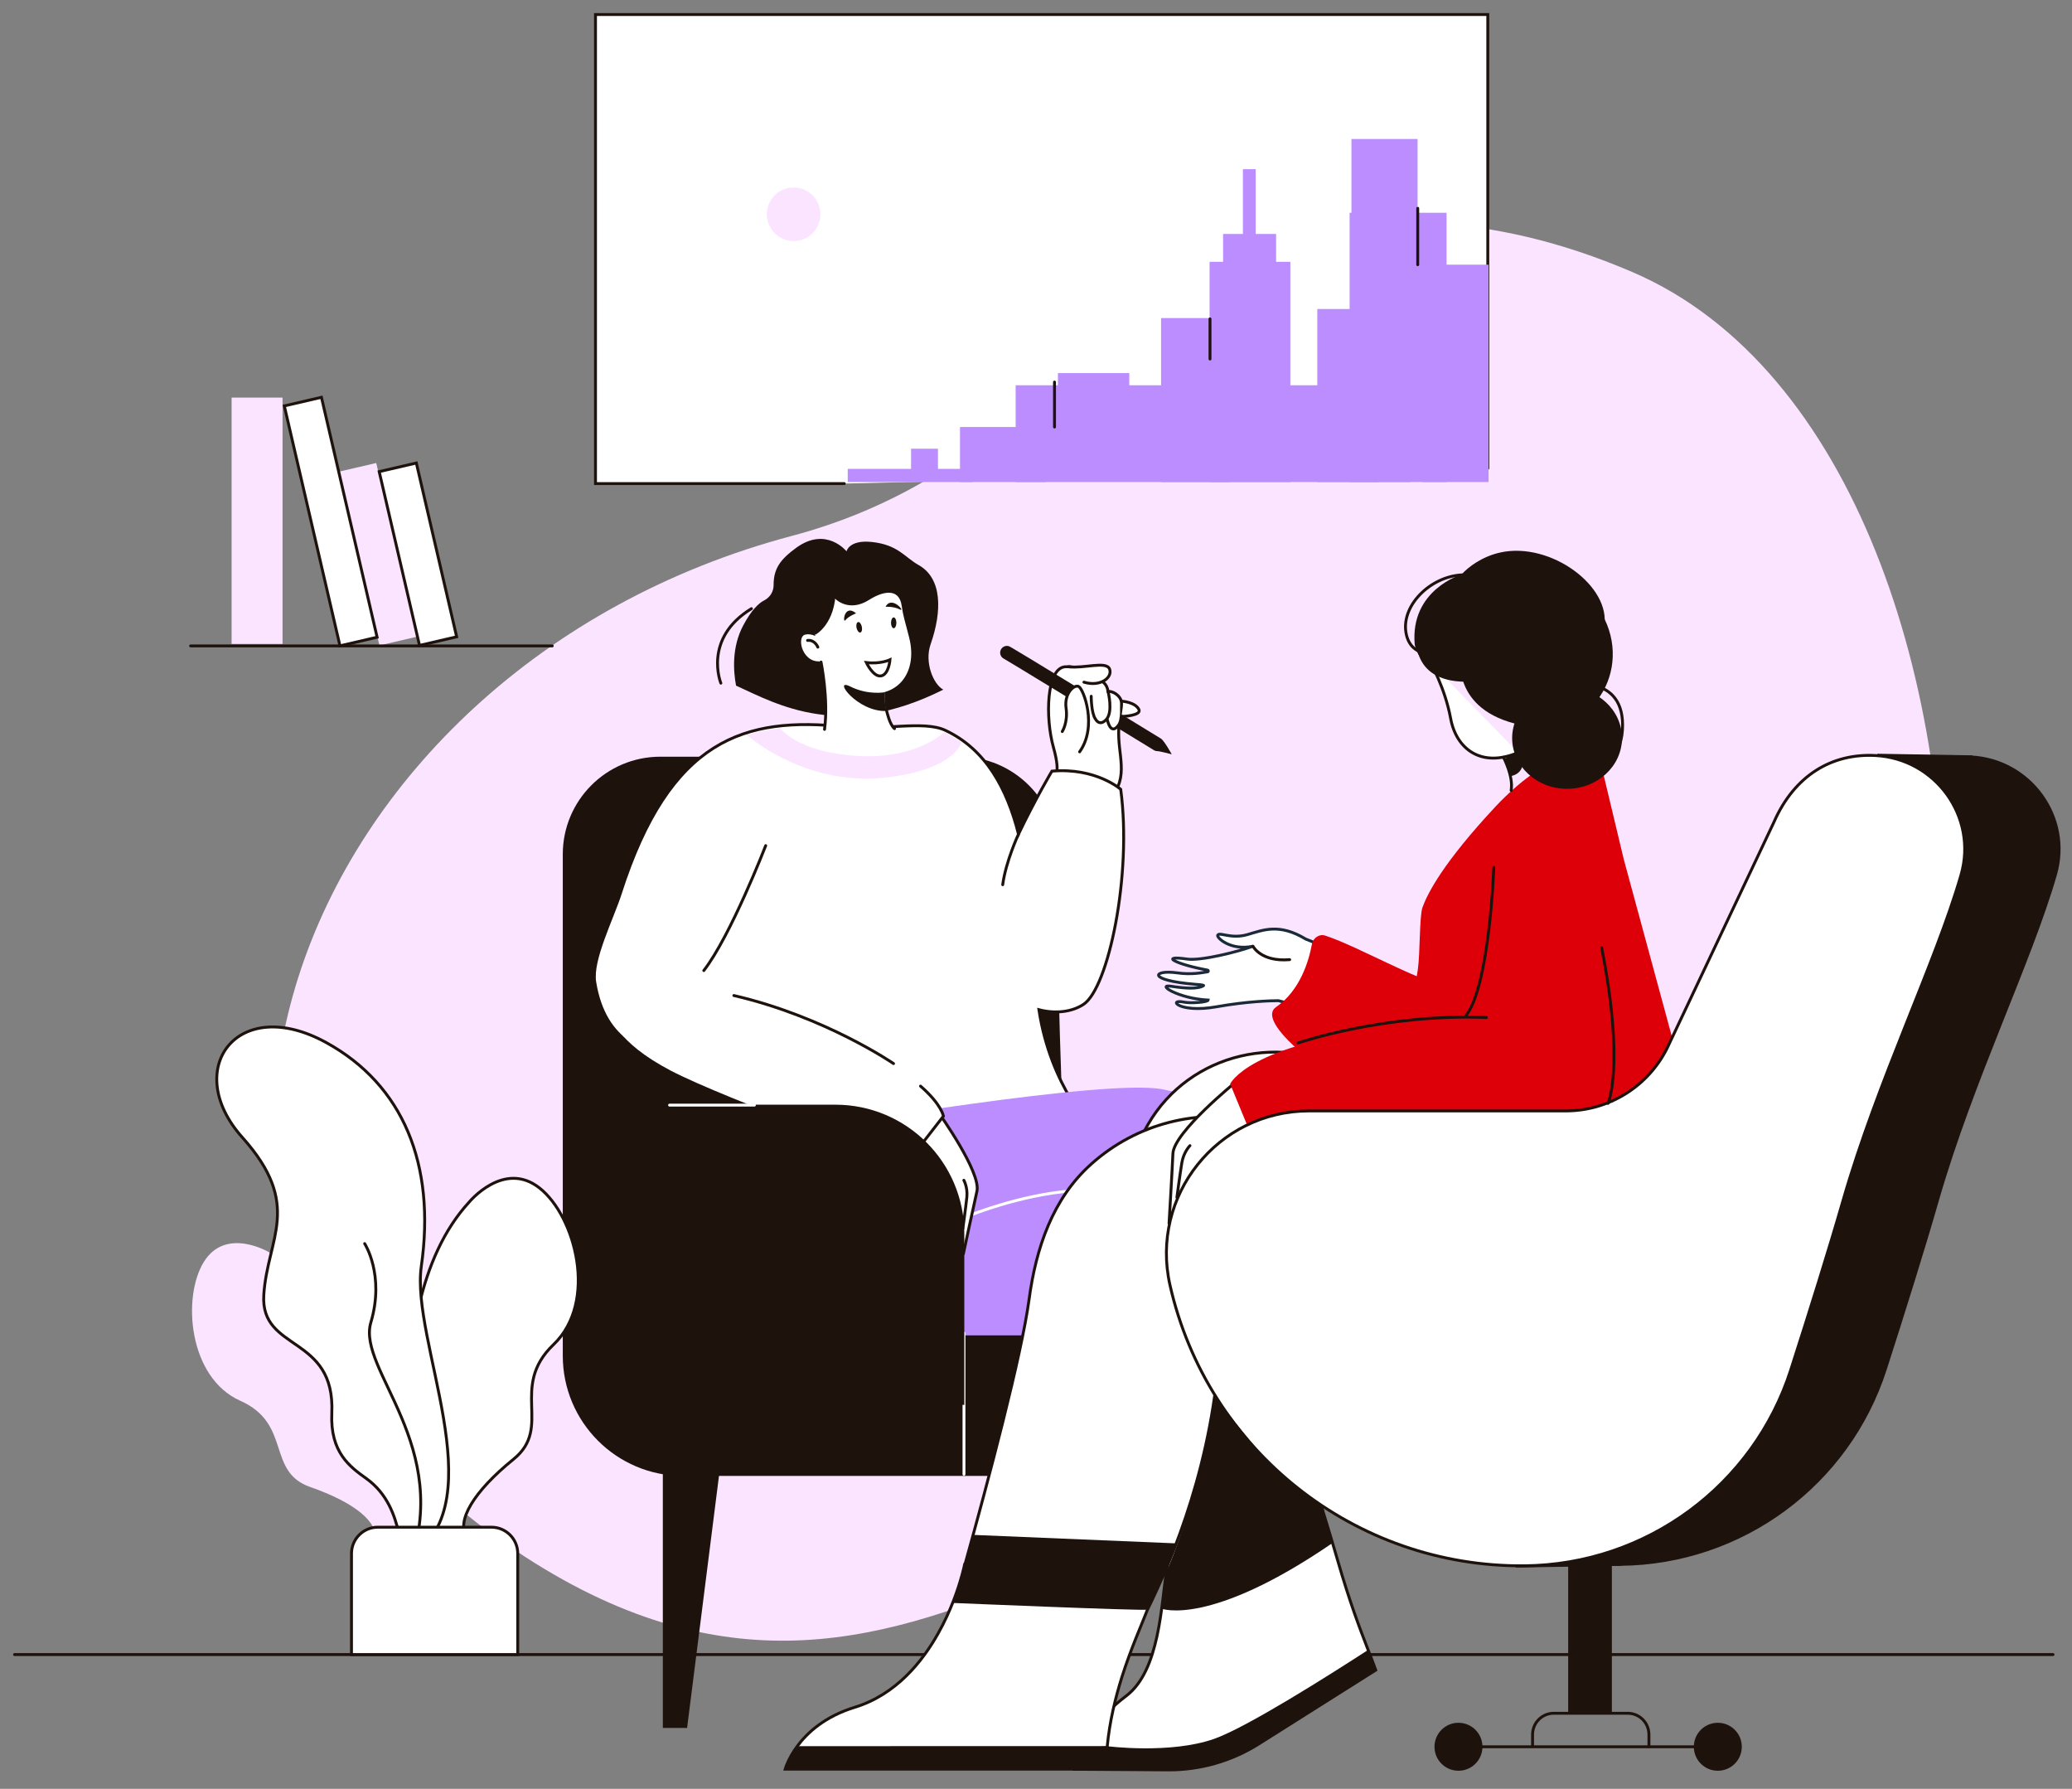 <?xml version="1.0" encoding="UTF-8" standalone="no"?>
<!DOCTYPE svg PUBLIC "-//W3C//DTD SVG 1.1//EN" "http://www.w3.org/Graphics/SVG/1.1/DTD/svg11.dtd">
<svg width="100%" height="100%" viewBox="0 0 358 309" version="1.1" xmlns="http://www.w3.org/2000/svg" xmlns:xlink="http://www.w3.org/1999/xlink" xml:space="preserve" xmlns:serif="http://www.serif.com/" style="fill-rule:evenodd;clip-rule:evenodd;stroke-linecap:round;stroke-miterlimit:10;">
    <rect x="0" y="0" width="358" height="309" fill="#808080" stroke="none"/>
    <g transform="matrix(1,0,0,1,178.976,274.398)">
        <path d="M0,-206.376C-11.465,-194.457 -26.133,-186.078 -42.118,-181.84C-128.879,-158.843 -166.35,-59.532 -91.652,-7.752C-19.317,42.388 17.548,-37.464 94.663,-21.726C171.777,-5.988 180.146,-194.371 103.031,-227.42C53.228,-248.764 18.413,-225.519 0,-206.376" style="fill:rgb(251,228,255);fill-rule:nonzero;"/>
    </g>
    <g transform="matrix(-1,0,0,1,214.077,2.512)">
        <path d="M68.204,81.019L111.188,81.019L111.188,0L-42.984,0L-42.984,78.386" style="fill:white;fill-rule:nonzero;stroke:rgb(30,18,13);stroke-width:0.5px;"/>
    </g>
    <g transform="matrix(1,0,0,1,-36.18,-149.394)">
        <clipPath id="_clip1">
            <rect x="144.251" y="170.063" width="149.12" height="62.6" clip-rule="nonzero"/>
        </clipPath>
        <g clip-path="url(#_clip1)">
            <g transform="matrix(1,0,0,1,0,-80.657)">
                <rect x="269.368" y="266.81" width="16.753" height="47.037" style="fill:rgb(188,141,255);"/>
            </g>
            <g transform="matrix(1,0,0,1,0,-72.191)">
                <rect x="245.169" y="266.81" width="13.961" height="38.571" style="fill:rgb(188,141,255);"/>
            </g>
            <g transform="matrix(1,0,0,1,0,-64.038)">
                <rect x="263.783" y="266.81" width="16.132" height="30.418" style="fill:rgb(188,141,255);"/>
            </g>
            <g transform="matrix(1,0,0,1,0,-62.47)">
                <rect x="236.793" y="266.81" width="11.789" height="28.85" style="fill:rgb(188,141,255);"/>
            </g>
            <g transform="matrix(1,0,0,1,0,-50.867)">
                <rect x="211.664" y="266.81" width="62.668" height="17.247" style="fill:rgb(188,141,255);"/>
            </g>
            <g transform="matrix(-1,0,0,1,418.985,-43.655)">
                <rect x="202.047" y="266.81" width="14.891" height="10.035" style="fill:rgb(188,141,255);"/>
            </g>
            <g transform="matrix(-1,0,0,1,450.268,-68.397)">
                <rect x="218.969" y="282.24" width="12.33" height="3.917" style="fill:rgb(188,141,255);"/>
            </g>
            <g transform="matrix(-1,0,0,1,504.165,-112.906)">
                <rect x="247.503" y="302.714" width="9.159" height="7.478" style="fill:rgb(188,141,255);"/>
            </g>
            <g transform="matrix(1,0,0,1,0,-133.582)">
                <rect x="269.681" y="306.985" width="11.426" height="19.612" style="fill:rgb(188,141,255);"/>
            </g>
            <g transform="matrix(1,0,0,1,0,-130.269)">
                <rect x="250.929" y="308.886" width="2.208" height="12.497" style="fill:rgb(188,141,255);"/>
            </g>
            <g transform="matrix(1,0,0,1,0,-71.382)">
                <rect x="281.974" y="266.499" width="11.507" height="38.384" style="fill:rgb(188,141,255);"/>
            </g>
            <g transform="matrix(1,0,0,1,0,-36.345)">
                <rect x="182.651" y="266.733" width="21.585" height="2.879" style="fill:rgb(188,141,255);"/>
            </g>
            <g transform="matrix(-1,0,0,1,391.833,-40.891)">
                <rect x="193.593" y="267.794" width="4.647" height="5.303" style="fill:rgb(188,141,255);"/>
            </g>
        </g>
    </g>
    <g transform="matrix(0,1,1,0,212.528,58.547)">
        <path d="M-3.463,-3.463L3.463,-3.463" style="fill:none;fill-rule:nonzero;stroke:rgb(30,18,13);stroke-width:0.5px;"/>
    </g>
    <g transform="matrix(0,1,1,0,249.826,40.854)">
        <path d="M-4.87,-4.87L4.87,-4.87" style="fill:none;fill-rule:nonzero;stroke:rgb(30,18,13);stroke-width:0.5px;"/>
    </g>
    <g transform="matrix(0,1,1,0,186.081,69.88)">
        <path d="M-3.882,-3.882L3.882,-3.882" style="fill:none;fill-rule:nonzero;stroke:rgb(30,18,13);stroke-width:0.5px;"/>
    </g>
    <g transform="matrix(0,1,1,0,137.117,32.381)">
        <path d="M4.631,-4.631C7.189,-4.631 9.262,-2.558 9.262,0C9.262,2.558 7.189,4.631 4.631,4.631C2.073,4.631 0,2.558 0,0C0,-2.558 2.073,-4.631 4.631,-4.631" style="fill:rgb(251,228,255);fill-rule:nonzero;"/>
    </g>
    <g transform="matrix(1,0,0,1,2.512,285.802)">
        <path d="M0,0L352.211,0" style="fill:none;fill-rule:nonzero;stroke:rgb(30,18,13);stroke-width:0.5px;"/>
    </g>
    <g transform="matrix(-1,0,0,1,125.015,-170.696)">
        <rect x="76.196" y="239.376" width="8.803" height="42.55" style="fill:rgb(251,228,255);"/>
    </g>
    <g transform="matrix(-0.974,0.226,0.226,0.974,69.115,111.016)">
        <rect x="-3.015" y="-31.167" width="6.589" height="30.822" style="fill:rgb(251,228,255);"/>
    </g>
    <g transform="matrix(-0.974,0.226,0.226,0.974,76.044,111.016)">
        <rect x="-3.014" y="-31.167" width="6.589" height="30.822" style="fill:white;stroke:rgb(30,18,13);stroke-width:0.5px;"/>
    </g>
    <g transform="matrix(-0.974,0.226,0.226,0.974,63.558,110.641)">
        <rect x="-1.686" y="-42.744" width="6.588" height="42.55" style="fill:white;stroke:rgb(30,18,13);stroke-width:0.5px;"/>
    </g>
    <g transform="matrix(-1,0,0,1,32.937,111.572)">
        <path d="M-62.479,0L0,0" style="fill:none;fill-rule:nonzero;stroke:rgb(30,18,13);stroke-width:0.5px;"/>
    </g>
    <g transform="matrix(1,0,0,1,193.854,123.757)">
        <path d="M0,-2.632C0,-2.632 2.284,-2.48 2.919,-1.212C3.455,-0.139 0.079,0 0.079,0" style="fill:white;fill-rule:nonzero;stroke:rgb(30,18,13);stroke-width:0.5px;"/>
    </g>
    <g transform="matrix(1,0,0,1,182.01,123.57)">
        <path d="M0,10.523C0,10.523 1.432,10.625 0,5.512C-1.432,0.399 -1.227,-8.191 2.045,-8.396C5.318,-8.6 5.947,-6.294 5.947,-6.294C5.947,-6.294 9.077,-6.824 9.434,-4.151C9.434,-4.151 10.639,-4.216 11.47,-3.028C12.302,-1.84 11.114,-0.237 11.292,3.92C11.47,8.077 13.252,12.234 8.085,15.679C2.919,19.123 8.263,16.095 8.263,16.095L0,10.523Z" style="fill:white;fill-rule:nonzero;stroke:rgb(30,18,13);stroke-width:0.5px;"/>
    </g>
    <g transform="matrix(0.854,0.52,0.52,-0.854,179.994,107.13)">
        <path d="M-2.223,-7.922C-1.986,-7.861 28.23,-7.922 28.23,-7.922" style="fill:white;fill-rule:nonzero;"/>
    </g>
    <g transform="matrix(1,0,0,1,199.98,111.977)">
        <path d="M0,17.773C0.394,17.773 2.477,18.319 2.477,18.319C2.477,18.319 1.162,15.944 0.611,15.607C-25.288,-0.242 -25.48,-0.3 -25.665,-0.357C-26.283,-0.546 -26.936,-0.196 -27.124,0.421C-27.294,0.979 -27.026,1.566 -26.517,1.813C-25.619,2.314 -10.577,11.501 -0.609,17.601C-0.419,17.718 -0.208,17.773 0,17.773" style="fill:rgb(30,18,13);fill-rule:nonzero;"/>
    </g>
    <g transform="matrix(1,0,0,1,165.838,254.944)">
        <path d="M0,-124.235L-51.743,-124.235C-61.054,-124.235 -68.601,-116.687 -68.601,-107.377L-68.601,-20.762C-68.601,-9.296 -59.305,0 -47.839,0L20.784,0C20.784,0 16.434,-73.129 16.856,-107.178C16.973,-116.568 9.391,-124.235 0,-124.235" style="fill:rgb(30,18,13);fill-rule:nonzero;"/>
    </g>
    <g transform="matrix(1,0,0,1,187.198,172.123)">
        <path d="M0,1.376C4.294,-1.431 8.422,-20.918 6.44,-35.78C6.44,-35.78 2.147,-39.578 -5.449,-38.918C-5.449,-38.918 -8.304,-34.126 -11.221,-28.042C-13.199,-35.823 -16.809,-42.656 -23.878,-45.974C-27.627,-47.734 -34.947,-45.892 -41.163,-46.563C-58.562,-48.439 -71.43,-44.5 -80.002,-17.85C-81.421,-13.441 -85.067,-6.318 -84.442,-2.484C-81.007,18.591 -55.655,7.381 -55.655,7.381C-55.655,7.381 -72.26,49.815 1.802,23.142C1.802,23.142 -5.672,15.657 -7.695,2.29C-4.816,3.039 -1.984,2.673 0,1.376" style="fill:white;fill-rule:nonzero;"/>
    </g>
    <g transform="matrix(1,0,0,1,187.198,172.123)">
        <path d="M0,1.376C4.294,-1.431 8.422,-20.918 6.44,-35.78C6.44,-35.78 2.147,-39.578 -5.449,-38.918C-5.449,-38.918 -8.304,-34.126 -11.221,-28.042C-13.199,-35.823 -16.809,-42.656 -23.878,-45.974C-27.627,-47.734 -34.947,-45.892 -41.163,-46.563C-58.562,-48.439 -71.43,-44.5 -80.002,-17.85C-81.421,-13.441 -85.067,-6.318 -84.442,-2.484C-81.007,18.591 -55.655,7.381 -55.655,7.381C-55.655,7.381 -72.26,49.815 1.802,23.142C1.802,23.142 -5.672,15.657 -7.695,2.29C-4.816,3.039 -1.984,2.673 0,1.376Z" style="fill:none;fill-rule:nonzero;stroke:rgb(30,18,13);stroke-width:0.5px;"/>
    </g>
    <g transform="matrix(1,0,0,1,163.754,177.045)">
        <path d="M0,-30.569C0,-30.569 2.914,-25.691 1.581,-20.361C0.249,-15.031 -2.943,-5.55 -1.935,0" style="fill:none;fill-rule:nonzero;stroke:white;stroke-width:0.5px;"/>
    </g>
    <g transform="matrix(-0.444,0.896,0.896,0.444,134.243,166.445)">
        <path d="M-17.392,-10.79C-17.392,-10.79 -0.793,-9.279 6.693,-10.79" style="fill:white;fill-rule:nonzero;stroke:rgb(30,18,13);stroke-width:0.5px;"/>
    </g>
    <g transform="matrix(1,0,0,1,162.981,99.722)">
        <path d="M0,19.405C-17.68,28.275 -28.626,21.99 -35.806,18.71C-36.286,16.16 -36.556,12.04 -34.566,8.31C-33.136,5.63 -31.896,4.47 -30.966,4C-29.976,3.5 -29.316,2.5 -29.316,1.34C-29.326,-1.55 -28.106,-3.13 -25.406,-5.1C-20.226,-8.87 -16.716,-4.49 -16.716,-4.49C-16.716,-4.49 -16.296,-6.5 -12.416,-6.11C-7.836,-5.65 -6.678,-3.469 -4.266,-2.12C-0.182,0.164 -0.182,5.817 -2.189,11.563C-3.29,14.717 -1.7,18.505 0,19.405" style="fill:rgb(30,18,13);fill-rule:nonzero;"/>
    </g>
    <g transform="matrix(1,0,0,1,150.163,119.002)">
        <path d="M0,-15.381C2.324,-16.856 5.172,-17.526 5.627,-14.39C5.921,-12.367 6.167,-11.89 6.93,-8.843C8.562,-2.325 4.306,2.198 -1.861,0.392C-8.131,-1.445 -9.55,-4.193 -9.319,-11.912C-9.15,-17.579 -5.848,-15.571 -5.848,-15.571C-5.848,-15.571 -3.537,-13.136 0,-15.381" style="fill:white;fill-rule:nonzero;"/>
    </g>
    <g transform="matrix(0,-1,-1,0,154.413,107.122)">
        <path d="M-0.463,-0.463C-0.978,-0.463 -1.396,-0.256 -1.396,0.001C-1.396,0.255 -0.978,0.463 -0.463,0.463C0.052,0.463 0.471,0.255 0.471,0.001C0.471,-0.256 0.052,-0.463 -0.463,-0.463" style="fill:rgb(30,18,13);fill-rule:nonzero;"/>
    </g>
    <g transform="matrix(-0.337,-0.942,-0.942,0.337,148.152,107.993)">
        <path d="M-0.444,-0.629C-0.95,-0.579 -1.361,-0.328 -1.361,-0.068C-1.36,0.192 -0.95,0.362 -0.444,0.312C0.063,0.262 0.473,0.01 0.474,-0.25C0.473,-0.51 0.063,-0.68 -0.444,-0.629" style="fill:rgb(30,18,13);fill-rule:nonzero;"/>
    </g>
    <g transform="matrix(1,0,0,1,153.77,116.994)">
        <path d="M0,-3.028C0,-3.028 -1.63,-2.246 -4.085,-2.547C-4.085,-2.547 -2.884,0 -1.538,-0.24C-0.192,-0.481 0,-3.028 0,-3.028Z" style="fill:none;fill-rule:nonzero;stroke:rgb(30,18,13);stroke-width:0.5px;"/>
    </g>
    <g transform="matrix(1,0,0,1,152.925,132.171)">
        <path d="M0,-12.61C0,-12.61 -0.575,-9.503 1.323,-6.856C1.323,-6.856 2.858,-1.74 1.303,3.582C0.839,5.171 -1.129,5.732 -2.395,4.666C-5.088,2.399 -9.171,-1.642 -10.299,-6.08C-10.299,-6.08 -10.099,-14.142 -11.135,-18.342C-11.135,-18.342 -0.69,-13.157 0,-12.61" style="fill:white;fill-rule:nonzero;"/>
    </g>
    <g transform="matrix(1,0,0,1,152.925,120.498)">
        <path d="M0,-0.937C0,-0.937 -2.88,-0.344 -6.035,-1.922C-9.19,-3.499 -4.79,2.562 0.275,2.312C0.275,2.312 -0.191,1.21 0,-0.937" style="fill:rgb(30,18,13);fill-rule:nonzero;"/>
    </g>
    <g transform="matrix(1,0,0,1,153.004,103.786)">
        <path d="M0,1.027C0,1.027 1.387,0.924 2.465,1.489C3.544,2.054 1.079,-1.027 0,1.027" style="fill:rgb(30,18,13);fill-rule:nonzero;"/>
    </g>
    <g transform="matrix(1,0,0,1,147.92,106.046)">
        <path d="M0,-0.103C0,-0.103 -1.335,0.411 -1.849,1.078C-2.363,1.746 -2.106,-1.849 0,-0.103" style="fill:rgb(30,18,13);fill-rule:nonzero;"/>
    </g>
    <g transform="matrix(1,0,0,1,142.551,113.344)">
        <path d="M0,-2.282C0,-2.282 -1.66,-4.08 -3.389,-3.734C-5.118,-3.389 -3.804,1.798 -0.208,0.761C3.389,-0.276 0,-2.282 0,-2.282" style="fill:white;fill-rule:nonzero;"/>
    </g>
    <g transform="matrix(-0.837,-0.547,-0.547,0.837,140.032,110.099)">
        <path d="M-1.988,0.713C-1.988,0.713 -0.85,-0.102 0.133,0.713" style="fill:none;fill-rule:nonzero;stroke:rgb(30,18,13);stroke-width:0.5px;"/>
    </g>
    <g transform="matrix(0.38,-0.925,-0.925,-0.38,131.163,115.008)">
        <path d="M-5.286,4.979C-5.286,4.979 0.659,10.823 8.626,4.979" style="fill:none;fill-rule:nonzero;stroke:rgb(30,18,13);stroke-width:0.5px;"/>
    </g>
    <g transform="matrix(1,0,0,1,140.899,95.617)">
        <path d="M0,14.013C0,14.013 3.505,12.202 3.505,6.101C3.505,0 -5.45,6.766 0,14.013" style="fill:rgb(30,18,13);fill-rule:nonzero;"/>
    </g>
    <g transform="matrix(1,0,0,1,193.388,123.315)">
        <path d="M0,-2.058C-0.215,-3.058 -0.656,-2.774 -0.656,-2.774L-2.5,-3.753L-5.49,-5.227L-6.514,-5.109L-5.743,-1.141C-5.743,-1.141 -5.533,1.937 -4.121,0.878C-3.906,0.716 -3.906,0.404 -3.879,0.231C-3.757,0.533 -3.291,1.945 -2.397,1.174C-2.397,1.174 -2.269,3.169 -0.647,2.19C0.232,1.659 0.254,-0.874 0,-2.058" style="fill:white;fill-rule:nonzero;"/>
    </g>
    <g transform="matrix(1,0,0,1,183.535,121.689)">
        <path d="M0,4.675C0,4.675 1.016,3.1 0.661,0.61C0.305,-1.88 2.033,-3.506 2.846,-3.1C3.659,-2.693 6.149,3.76 2.998,8.181" style="fill:white;fill-rule:nonzero;stroke:rgb(30,18,13);stroke-width:0.5px;"/>
    </g>
    <g transform="matrix(-0.953,-0.304,-0.304,0.953,191.095,126.426)">
        <path d="M-1.786,-2.069C-1.786,-2.069 -1.255,0.686 0.426,-2.069" style="fill:white;fill-rule:nonzero;stroke:rgb(30,18,13);stroke-width:0.5px;"/>
    </g>
    <g transform="matrix(1,0,0,1,184.647,117.658)">
        <path d="M0,-2.483C2.69,-2.151 6.525,-3.527 7.068,-2.079C7.611,-0.631 5.493,1.044 2.634,0.177" style="fill:white;fill-rule:nonzero;stroke:rgb(30,18,13);stroke-width:0.5px;"/>
    </g>
    <g transform="matrix(1,0,0,1,188.538,124.743)">
        <path d="M0,-4.474C0,-4.474 -0.006,-1.599 0.728,-0.55C0.728,-0.55 1.402,0.851 2.614,-0.469C3.826,-1.789 2.905,-5.325 2.905,-5.325" style="fill:none;fill-rule:nonzero;stroke:rgb(30,18,13);stroke-width:0.5px;"/>
    </g>
    <g transform="matrix(0.052,0.999,0.999,-0.052,148.289,119.212)">
        <path d="M-5.178,-6.171C-5.178,-6.171 1.296,-5.184 6.463,-6.171" style="fill:none;fill-rule:nonzero;stroke:rgb(30,18,13);stroke-width:0.5px;"/>
    </g>
    <g transform="matrix(0.406,0.914,0.914,-0.406,154.996,123.097)">
        <path d="M-0.991,-1.525C-0.991,-1.525 1.403,-2.024 2.346,-1.525" style="fill:none;fill-rule:nonzero;stroke:rgb(30,18,13);stroke-width:0.5px;"/>
    </g>
    <g transform="matrix(-0.298,0.954,0.954,0.298,178.374,151.058)">
        <path d="M-5.945,-4.37C-5.945,-4.37 -0.84,-5.061 3.213,-4.37" style="fill:none;fill-rule:nonzero;stroke:rgb(30,18,13);stroke-width:0.5px;"/>
    </g>
    <g transform="matrix(1,0,0,1,129.047,134.484)">
        <path d="M0,-7.517C0,-7.517 9.679,1.198 23.467,-0.129C35.846,-1.321 37.147,-6.312 37.147,-6.312L34.11,-8.033C34.11,-8.033 29.423,-3.287 19.047,-3.913C8.671,-4.54 5.756,-8.715 5.756,-8.715C5.756,-8.715 1.532,-8.144 0,-7.517" style="fill:rgb(251,228,255);fill-rule:nonzero;"/>
    </g>
    <g transform="matrix(-1,0,0,1,404.156,75.641)">
        <rect x="185.155" y="119.94" width="70.026" height="35.085" style="fill:rgb(188,141,255);"/>
    </g>
    <g transform="matrix(1,0,0,1,142.436,210.951)">
        <path d="M0,-16.367C0,-16.367 48.707,-24.704 58.404,-22.79C95.952,-15.378 39.219,8.337 39.219,8.337L0,-16.367Z" style="fill:rgb(188,141,255);fill-rule:nonzero;"/>
    </g>
    <g transform="matrix(0.986,-0.168,-0.168,-0.986,161.524,216.269)">
        <path d="M-0.665,3.274C-0.665,3.274 21.394,10.829 37.991,3.274" style="fill:none;fill-rule:nonzero;stroke:white;stroke-width:0.5px;"/>
    </g>
    <g transform="matrix(1,0,0,1,166.452,192.239)">
        <path d="M0,24.343C0,24.343 1.593,16.833 2.341,13.542C3.09,10.251 -4.253,0 -4.253,0C-4.253,0 -7.414,0.491 -10.237,4.099" style="fill:white;fill-rule:nonzero;stroke:rgb(30,18,13);stroke-width:0.5px;"/>
    </g>
    <g transform="matrix(1,0,0,1,163.003,177.1)">
        <path d="M0,15.702C0,15.702 -0.99,8.911 -22.312,0.331C-43.635,-8.249 -52.443,-6.862 -52.443,-6.862L-57.405,-1.524C-57.405,-1.524 -56.654,2.846 -47.107,7.838C-37.56,12.829 -6.407,23.951 -6.407,23.951L0,15.702Z" style="fill:white;fill-rule:nonzero;"/>
    </g>
    <g transform="matrix(1,0,0,1,156.595,187.614)">
        <path d="M0,13.437L6.407,5.188C6.407,5.188 6.117,3.193 2.456,0" style="fill:none;fill-rule:nonzero;stroke:rgb(30,18,13);stroke-width:0.5px;"/>
    </g>
    <g transform="matrix(-0.92,-0.392,-0.392,0.92,130.206,167.026)">
        <path d="M-28.786,5.88C-28.786,5.88 -14.759,3.054 1.201,5.88" style="fill:none;fill-rule:nonzero;stroke:rgb(30,18,13);stroke-width:0.5px;"/>
    </g>
    <g transform="matrix(1,0,0,1,166.534,212.285)">
        <path d="M0,-8.41C0,-8.41 0.693,-7.189 0.515,-5.472C0.336,-3.756 -0.185,0 -0.185,0" style="fill:white;fill-rule:nonzero;stroke:rgb(30,18,13);stroke-width:0.5px;"/>
    </g>
    <g transform="matrix(-1,0,0,1,120.815,248.757)">
        <path d="M2.097,49.718L6.29,49.718L6.29,0L-4.193,0L2.097,49.718Z" style="fill:rgb(30,18,13);fill-rule:nonzero;"/>
    </g>
    <g transform="matrix(0,1,1,0,178.744,242.472)">
        <path d="M-12.188,-12.188L12.188,-12.188" style="fill:none;fill-rule:nonzero;stroke:white;stroke-width:0.5px;"/>
    </g>
    <g transform="matrix(1,0,0,1,144.328,242.676)">
        <path d="M0,-51.857L-34.684,-51.857L-39.046,-1.876L22.286,0L22.286,-29.571C22.286,-41.879 12.308,-51.857 0,-51.857" style="fill:rgb(30,18,13);fill-rule:nonzero;"/>
    </g>
    <g transform="matrix(-1,0,0,1,115.686,190.895)">
        <path d="M-14.661,0L0,0" style="fill:none;fill-rule:nonzero;stroke:white;stroke-width:0.5px;"/>
    </g>
    <g transform="matrix(1,0,0,1,231.362,169.309)">
        <path d="M0,-3.988C0,-3.988 -2.652,-5.985 -5.751,-7.096C-10.356,-9.872 -13.092,-8.66 -15.83,-7.87C-18.696,-7.044 -20.633,-8.381 -20.973,-7.766C-21.195,-7.366 -18.772,-5.04 -14.871,-5.859C-17.518,-4.894 -23.854,-3.3 -26.247,-3.644C-31.094,-4.341 -28.346,-2.773 -22.704,-1.733C-22.545,-1.703 -22.542,-1.473 -22.703,-1.446C-23.666,-1.286 -25.517,-0.914 -27.938,-1.256C-32.229,-1.862 -33.267,0.034 -24.831,0.719C-24.574,0.74 -23.2,0.82 -23.421,0.955C-24.457,1.588 -26.652,1.418 -29.04,1.052C-31.657,0.65 -27.805,3.182 -22.619,3.442C-22.679,3.797 -25.571,4.051 -26.789,3.797C-29.704,3.19 -27.734,5.761 -21.193,4.6C-15.884,3.658 -11.827,3.55 -10.486,3.543C-6.742,4.427 -3.914,5.884 -3.914,5.884C-3.914,5.884 0.064,0.698 0,-3.988Z" style="fill:white;fill-rule:nonzero;stroke:rgb(27,41,57);stroke-width:0.5px;"/>
    </g>
    <g transform="matrix(1,0,0,1,334.973,193.401)">
        <path d="M0,14.064C6.02,-6.869 16.025,-27.054 20.416,-42.28C23.304,-52.293 16.001,-62.365 5.594,-62.898C-1.839,-63.279 -8.348,-59.541 -11.929,-51.356L-30.381,-12.308C-33.698,-5.686 -40.47,-1.504 -47.877,-1.504L-92.231,-1.504C-108.03,-1.504 -119.747,13.154 -116.267,28.565C-109.815,57.141 -84.301,77.343 -55.007,77.072L-55.006,77.072C-33.971,76.877 -15.434,63.224 -8.995,43.198C-5.734,33.056 -2.4,22.409 0,14.064" style="fill:rgb(30,18,13);fill-rule:nonzero;"/>
    </g>
    <g transform="matrix(1,0,0,1,340.755,270.49)">
        <path d="M0,-140.01L-16.361,-140.292L-78.904,0.282L-60.789,-0.017C-60.789,-0.017 -28.518,-8.577 -12.372,-72.442C3.774,-136.308 0,-140.01 0,-140.01" style="fill:rgb(30,18,13);fill-rule:nonzero;"/>
    </g>
    <g transform="matrix(1,0,0,1,280.559,198.1)">
        <path d="M0,-49.649L-4.91,-70.185C-4.91,-70.185 -13.93,-67.598 -22.156,-58.782C-31.176,-49.114 -33.883,-43.847 -34.786,-41.339C-35.319,-39.858 -35.182,-33.41 -35.589,-30.605C-36.607,-23.581 -39.228,-17.54 -39.232,-14.034C-39.26,7.224 -32.358,20.536 -32.358,20.536L13.385,-0.345L0,-49.649Z" style="fill:rgb(222,0,9);fill-rule:nonzero;"/>
    </g>
    <g transform="matrix(-1,0,0,1,585.628,202.214)">
        <rect x="307.129" y="54.85" width="7.55" height="38.692" style="fill:rgb(30,18,13);"/>
    </g>
    <g transform="matrix(1,0,0,1,236.383,198.884)">
        <path d="M0,86.12C0.45,87.26 0.88,88.4 1.32,89.6L-18.9,102.36C-23.59,105.32 -29.03,106.88 -34.58,106.84L-50.8,106.73C-50.8,106.73 -50.64,105.26 -49.54,103.03C-48.36,100.62 -46.09,97.32 -41.77,94.04C-35.99,89.65 -35.75,78.2 -34.81,72.28C-34.11,67.89 -32.37,64.39 -32.37,64.39C-33.58,49.3 -35.62,27.13 -37.74,17.52C-39.67,8.79 -42.82,4.29 -38.62,-3.6C-38.41,-3.99 -38.2,-4.37 -37.98,-4.74C-30.78,-17.08 -14.61,-20.76 -2.43,-13.31L32.77,1.95L36.52,45.9L-29.17,4.39C-23.14,23.97 -15.71,34.66 -5.31,70.49C-3.1,78.11 -1.51,82.2 0,86.12" style="fill:white;fill-rule:nonzero;"/>
    </g>
    <g transform="matrix(1,0,0,1,236.383,198.884)">
        <path d="M0,86.12C0.45,87.26 0.88,88.4 1.32,89.6L-18.9,102.36C-23.59,105.32 -29.03,106.88 -34.58,106.84L-50.8,106.73C-50.8,106.73 -50.64,105.26 -49.54,103.03C-48.36,100.62 -46.09,97.32 -41.77,94.04C-35.99,89.65 -35.75,78.2 -34.81,72.28C-34.11,67.89 -32.37,64.39 -32.37,64.39C-33.58,49.3 -35.62,27.13 -37.74,17.52C-39.67,8.79 -42.82,4.29 -38.62,-3.6C-38.41,-3.99 -38.2,-4.37 -37.98,-4.74C-30.78,-17.08 -14.61,-20.76 -2.43,-13.31L32.77,1.95L36.52,45.9L-29.17,4.39C-23.14,23.97 -15.71,34.66 -5.31,70.49C-3.1,78.11 -1.51,82.2 0,86.12Z" style="fill:none;fill-rule:nonzero;stroke:rgb(30,18,13);stroke-width:0.5px;"/>
    </g>
    <g transform="matrix(1,0,0,1,253.673,294.804)">
        <path d="M0,-92.69L-11.61,-50.13L-42.89,-63.06C-43.96,-42.6 -50.94,-25.85 -55.42,-16.75C-56.32,-14.38 -58.21,-10.23 -59.83,-5.12C-60.96,-1.51 -61.96,2.57 -62.36,6.83C-62.49,8.14 -62.56,9.46 -62.56,10.79L-118.01,10.79C-118.01,10.79 -117.53,9.02 -115.92,6.83C-114.2,4.5 -111.17,1.7 -106,0.11C-102.42,-0.99 -99.47,-2.97 -97.05,-5.35C-94.78,-7.58 -92.97,-10.16 -91.56,-12.69C-89.38,-16.57 -88.13,-20.33 -87.52,-22.53C-87.5,-22.59 -87.49,-22.64 -87.47,-22.69C-87.16,-23.82 -87.02,-24.5 -87.02,-24.5L-86.97,-24.48C-82.91,-39.07 -77.19,-60.58 -75.87,-70.34C-74.68,-79.2 -71.81,-87.75 -65.15,-93.71C-57.33,-100.73 -46.59,-103.48 -36.35,-101.12L0,-92.69Z" style="fill:white;fill-rule:nonzero;stroke:rgb(30,18,13);stroke-width:0.5px;"/>
    </g>
    <g transform="matrix(1,0,0,1,251.684,112.771)">
        <path d="M0,-12.503C0,-12.503 0.286,-12.93 0.829,-13.532C1.98,-14.808 4.334,-16.614 7.481,-17.324C16.215,-19.294 26.811,-11.428 25.468,-4.454C24.125,2.52 20.973,6.791 20.973,6.791L0,-12.503Z" style="fill:rgb(30,18,13);fill-rule:nonzero;"/>
    </g>
    <g transform="matrix(1,0,0,1,249.239,100.616)">
        <path d="M0,12.149C0,12.149 -5.467,13.617 -6.313,8.673C-7.16,3.73 -1.638,-1.468 4.076,-1.32" style="fill:none;fill-rule:nonzero;stroke:rgb(30,18,13);stroke-width:0.5px;"/>
    </g>
    <g transform="matrix(1,0,0,1,228.928,200.034)">
        <path d="M0,-38.433C-1.017,-38.756 -2.065,-37.973 -2.258,-36.924C-2.785,-34.067 -4.284,-28.935 -8.452,-26.075C-14.441,-21.966 20.781,0.36 25.576,-5.199C29.333,-9.553 20.985,-33.467 19.955,-37.756C19.707,-38.793 22.43,-30.234 21.398,-29.967C18.45,-29.201 5.891,-36.56 0,-38.433" style="fill:rgb(222,0,9);fill-rule:nonzero;"/>
    </g>
    <g transform="matrix(1,0,0,1,252.513,118.968)">
        <path d="M0,-19.729C0,-19.729 -8.899,-17.103 -8.08,-7.661C-8.08,-7.661 -7.324,-3.04 -3.475,-4.87C0.374,-6.7 -1.237,-2.919 2.809,-1.304C6.854,0.311 18.308,-3.169 14.82,-11.605C11.333,-20.04 0,-19.729 0,-19.729" style="fill:rgb(30,18,13);fill-rule:nonzero;"/>
    </g>
    <g transform="matrix(1,0,0,1,252.399,111.215)">
        <path d="M0,1.909C0,1.909 -1.909,11.454 10.443,14.037C22.795,16.619 29.87,4.379 24.367,-5.165C18.865,-14.71 0,1.909 0,1.909" style="fill:rgb(30,18,13);fill-rule:nonzero;"/>
    </g>
    <g transform="matrix(1,0,0,1,270.795,133.923)">
        <path d="M0,-15.631C0,-15.631 10.164,-17.726 9.529,-7.815C8.894,2.095 -3.939,0.57 -5.972,-3.242" style="fill:none;fill-rule:nonzero;stroke:rgb(30,18,13);stroke-width:0.5px;"/>
    </g>
    <g transform="matrix(1,0,0,1,201.988,186.876)">
        <path d="M0,24.452C0,24.452 0.503,16.063 0.671,12.373C0.839,8.681 11.57,0 11.57,0C11.57,0 14.762,1.438 16.692,6.066" style="fill:white;fill-rule:nonzero;stroke:rgb(30,18,13);stroke-width:0.5px;"/>
    </g>
    <g transform="matrix(1,0,0,1,212.546,185.224)">
        <path d="M0,2.013C0,2.013 3.02,-4.866 28.018,-7.718C53.015,-10.57 61.907,-6.543 61.907,-6.543L57.99,6.674L4.362,12.583L0,2.013Z" style="fill:rgb(222,0,9);fill-rule:nonzero;"/>
    </g>
    <g transform="matrix(1,0,0,1,318.413,193.401)">
        <path d="M0,14.064C6.02,-6.869 16.025,-27.054 20.416,-42.28C23.304,-52.293 16.001,-62.365 5.594,-62.898C-1.839,-63.279 -8.348,-59.541 -11.929,-51.356L-30.381,-12.308C-33.699,-5.686 -40.471,-1.504 -47.877,-1.504L-92.231,-1.504C-108.03,-1.504 -119.747,13.154 -116.267,28.565C-109.815,57.141 -84.301,77.343 -55.007,77.072L-55.006,77.072C-33.971,76.877 -15.434,63.224 -8.995,43.198C-5.734,33.056 -2.4,22.409 0,14.064" style="fill:white;fill-rule:nonzero;"/>
    </g>
    <g transform="matrix(1,0,0,1,318.413,193.401)">
        <path d="M0,14.064C6.02,-6.869 16.025,-27.054 20.416,-42.28C23.304,-52.293 16.001,-62.365 5.594,-62.898C-1.839,-63.279 -8.348,-59.541 -11.929,-51.356L-30.381,-12.308C-33.699,-5.686 -40.471,-1.504 -47.877,-1.504L-92.231,-1.504C-108.03,-1.504 -119.747,13.154 -116.267,28.565C-109.815,57.141 -84.301,77.343 -55.007,77.072L-55.006,77.072C-33.971,76.877 -15.434,63.224 -8.995,43.198C-5.734,33.056 -2.4,22.409 0,14.064Z" style="fill:none;fill-rule:nonzero;stroke:rgb(30,18,13);stroke-width:0.5px;"/>
    </g>
    <g transform="matrix(0.991,-0.134,-0.134,-0.991,224.775,182.315)">
        <path d="M-0.196,2.196C-0.196,2.196 15.159,5.289 32.63,2.196" style="fill:none;fill-rule:nonzero;stroke:rgb(30,18,13);stroke-width:0.5px;"/>
    </g>
    <g transform="matrix(-0.188,0.982,0.982,0.188,267.822,167.558)">
        <path d="M-15.587,-12.885C-15.587,-12.885 5.014,-9.684 10.652,-12.885" style="fill:none;fill-rule:nonzero;stroke:rgb(30,18,13);stroke-width:0.5px;"/>
    </g>
    <g transform="matrix(-0.041,-0.999,-0.999,0.041,292.21,177.515)">
        <path d="M-12.471,14.894C-12.471,14.894 -6.198,11.711 14.418,14.894" style="fill:none;fill-rule:nonzero;stroke:rgb(30,18,13);stroke-width:0.5px;"/>
    </g>
    <g transform="matrix(0,1,1,0,251.994,297.586)">
        <path d="M4.144,-4.144C6.432,-4.144 8.288,-2.289 8.288,0C8.288,2.288 6.432,4.144 4.144,4.144C1.856,4.144 0,2.288 0,0C0,-2.289 1.856,-4.144 4.144,-4.144" style="fill:rgb(30,18,13);fill-rule:nonzero;"/>
    </g>
    <g transform="matrix(0,1,1,0,296.804,297.586)">
        <path d="M4.144,-4.144C6.432,-4.144 8.288,-2.289 8.288,0C8.288,2.288 6.432,4.144 4.144,4.144C1.856,4.144 0,2.288 0,0C0,-2.289 1.856,-4.144 4.144,-4.144" style="fill:rgb(30,18,13);fill-rule:nonzero;"/>
    </g>
    <g transform="matrix(1,0,0,1,251.25,301.73)">
        <path d="M0,0L44.81,0" style="fill:none;fill-rule:nonzero;stroke:rgb(30,18,13);stroke-width:0.5px;"/>
    </g>
    <g transform="matrix(1,0,0,1,264.794,296.034)">
        <path d="M0,5.566L0,3.598C0,1.561 1.637,-0.09 3.655,-0.09L16.453,-0.09C18.472,-0.09 20.109,1.561 20.109,3.598L20.109,5.656" style="fill:none;fill-rule:nonzero;stroke:rgb(30,18,13);stroke-width:0.5px;"/>
    </g>
    <g transform="matrix(-0.071,-0.997,-0.997,0.071,159.538,276)">
        <path d="M-27.825,-29.875C-29.122,-29.653 -30.434,-29.489 -31.761,-29.395L-27.825,25.915C-27.825,25.915 -26.094,25.311 -24.023,23.55L-27.825,-29.875Z" style="fill:rgb(30,18,13);fill-rule:nonzero;"/>
    </g>
    <g transform="matrix(1,0,0,1,237.703,302.284)">
        <path d="M0,-13.8L-20.22,-1.04C-24.91,1.92 -30.35,3.48 -35.9,3.44L-52.12,3.33C-52.12,3.33 -51.96,1.86 -50.86,-0.37C-48.2,-0.55 -46.39,-0.65 -46.39,-0.65C-46.39,-0.65 -35.48,0.75 -27.92,-1.92C-22.22,-3.93 -7.99,-12.96 -1.32,-17.28C-0.87,-16.14 -0.44,-15 0,-13.8" style="fill:rgb(30,18,13);fill-rule:nonzero;"/>
    </g>
    <g transform="matrix(0.939,0.343,0.343,-0.939,217.154,162.445)">
        <path d="M-0.278,-1.171C-0.278,-1.171 1.941,-3.278 6.469,-1.171" style="fill:white;fill-rule:nonzero;stroke:rgb(30,18,13);stroke-width:0.5px;"/>
    </g>
    <g transform="matrix(1,0,0,1,205.598,206.824)">
        <path d="M0,-8.929C0,-8.929 -1.087,-7.842 -1.398,-5.979C-1.708,-4.115 -2.252,0 -2.252,0" style="fill:white;fill-rule:nonzero;stroke:rgb(30,18,13);stroke-width:0.5px;"/>
    </g>
    <g transform="matrix(0.258,0.966,0.966,-0.258,173.944,254.419)">
        <path d="M19.315,-14.77C19.315,-14.77 29.1,16.514 29.104,17.392C29.104,17.392 21.784,23.601 19.315,25.123L8.819,-8.482L19.315,-14.77Z" style="fill:rgb(30,18,13);fill-rule:nonzero;"/>
    </g>
    <g transform="matrix(1,0,0,1,200.747,244.395)">
        <path d="M0,33.49C0,33.49 8.257,36.677 29.405,22.192L27.812,15.673L23.321,12.631C23.321,12.631 18.633,9.586 9.248,-3.187C9.248,-3.187 6.504,13.783 0.916,26.823C0.253,28.369 0,33.49 0,33.49" style="fill:rgb(30,18,13);fill-rule:nonzero;"/>
    </g>
    <g transform="matrix(1,0,0,1,247.129,132.668)">
        <path d="M0,-18.259C0,-18.259 2.528,-13.905 3.511,-8.568C4.494,-3.23 8.849,0 15.169,-2.669" style="fill:white;fill-rule:nonzero;stroke:rgb(30,18,13);stroke-width:0.5px;"/>
    </g>
    <g transform="matrix(0.225,0.974,0.974,-0.225,263.239,132.177)">
        <path d="M-2.116,-3.07C-2.116,-3.07 1.532,-2.122 3.764,-3.07" style="fill:white;fill-rule:nonzero;stroke:rgb(30,18,13);stroke-width:0.5px;"/>
    </g>
    <g transform="matrix(0,1,1,0,270.758,118.009)">
        <path d="M9.489,-9.489C14.326,-9.489 18.248,-5.241 18.248,0.001C18.248,5.24 14.326,9.489 9.489,9.489C4.652,9.489 0.729,5.24 0.729,0.001C0.729,-5.241 4.652,-9.489 9.489,-9.489" style="fill:rgb(30,18,13);fill-rule:nonzero;"/>
    </g>
    <g transform="matrix(1,0,0,1,262.947,134.001)">
        <path d="M0,-3.935C0,-3.935 1.184,-0.473 -2.042,0.089L-2.841,-2.485C-2.841,-2.485 -3.728,-3.343 0.266,-4.024" style="fill:rgb(30,18,13);fill-rule:nonzero;"/>
    </g>
    <g transform="matrix(1,0,0,1,244.765,116.773)">
        <path d="M0,-6.548C0,-6.548 -1.045,1.999 10.557,0.891C22.158,-0.217 5.581,-8.547 3.832,-8.214C2.082,-7.881 0,-6.548 0,-6.548" style="fill:rgb(30,18,13);fill-rule:nonzero;"/>
    </g>
    <g transform="matrix(1,0,0,1,46.486,264.477)">
        <path d="M0,-48.169C0,-48.169 -7.449,-52.638 -11.256,-46.514C-15.063,-40.389 -13.904,-26.485 -4.966,-22.512C3.973,-18.54 -0.497,-10.263 7.118,-7.615C14.732,-4.966 19.036,-1.49 18.208,1.489C17.38,4.469 26.153,2.813 26.153,2.813C26.153,2.813 20.856,-37.244 0,-48.169" style="fill:rgb(251,228,255);fill-rule:nonzero;"/>
    </g>
    <g transform="matrix(1,0,0,1,81.029,262.483)">
        <path d="M0,-54.8C0,-54.8 6.01,-62.159 12.197,-57.266C18.385,-52.374 22.343,-37.634 14.616,-30.234C6.888,-22.835 14.554,-15.972 7.699,-10.426C0.843,-4.879 -2.298,0.292 -0.343,3.052C1.613,5.812 -8.029,7.359 -8.029,7.359C-8.029,7.359 -17.418,-35.83 0,-54.8Z" style="fill:white;fill-rule:nonzero;stroke:rgb(30,18,13);stroke-width:0.5px;"/>
    </g>
    <g transform="matrix(1,0,0,1,71.308,173.756)">
        <path d="M0,94.935C-3.093,97.069 -0.615,86.934 -8.024,81.631C-10.84,79.615 -14.287,77.146 -13.978,70.342C-13.359,56.733 -26.35,59.826 -25.731,49.929C-25.112,40.031 -18.927,34.464 -29.442,22.711C-39.958,10.958 -30.316,-2.134 -14.914,6.348C-1.71,13.62 4.015,27.305 1.486,44.98C-0.36,57.886 14.035,85.251 0,94.935" style="fill:white;fill-rule:nonzero;"/>
    </g>
    <g transform="matrix(1,0,0,1,71.308,173.756)">
        <path d="M0,94.935C-3.093,97.069 -0.615,86.934 -8.024,81.631C-10.84,79.615 -14.287,77.146 -13.978,70.342C-13.359,56.733 -26.35,59.826 -25.731,49.929C-25.112,40.031 -18.927,34.464 -29.442,22.711C-39.958,10.958 -30.316,-2.134 -14.914,6.348C-1.71,13.62 4.015,27.305 1.486,44.98C-0.36,57.886 14.035,85.251 0,94.935Z" style="fill:none;fill-rule:nonzero;stroke:rgb(30,18,13);stroke-width:0.5px;"/>
    </g>
    <g transform="matrix(1,0,0,1,63.005,270.927)">
        <path d="M0,-56.11C0,-56.11 3.512,-50.709 1.069,-42.484C-1.375,-34.258 15.462,-21.16 7.561,0" style="fill:none;fill-rule:nonzero;stroke:rgb(30,18,13);stroke-width:0.5px;"/>
    </g>
    <g transform="matrix(1,0,0,1,89.456,263.8)">
        <path d="M0,22.002L-28.725,22.002L-28.725,4.556C-28.725,2.039 -26.686,0 -24.169,0L-4.556,0C-2.04,0 0,2.039 0,4.556L0,22.002Z" style="fill:white;fill-rule:nonzero;stroke:rgb(30,18,13);stroke-width:0.5px;"/>
    </g>
</svg>
